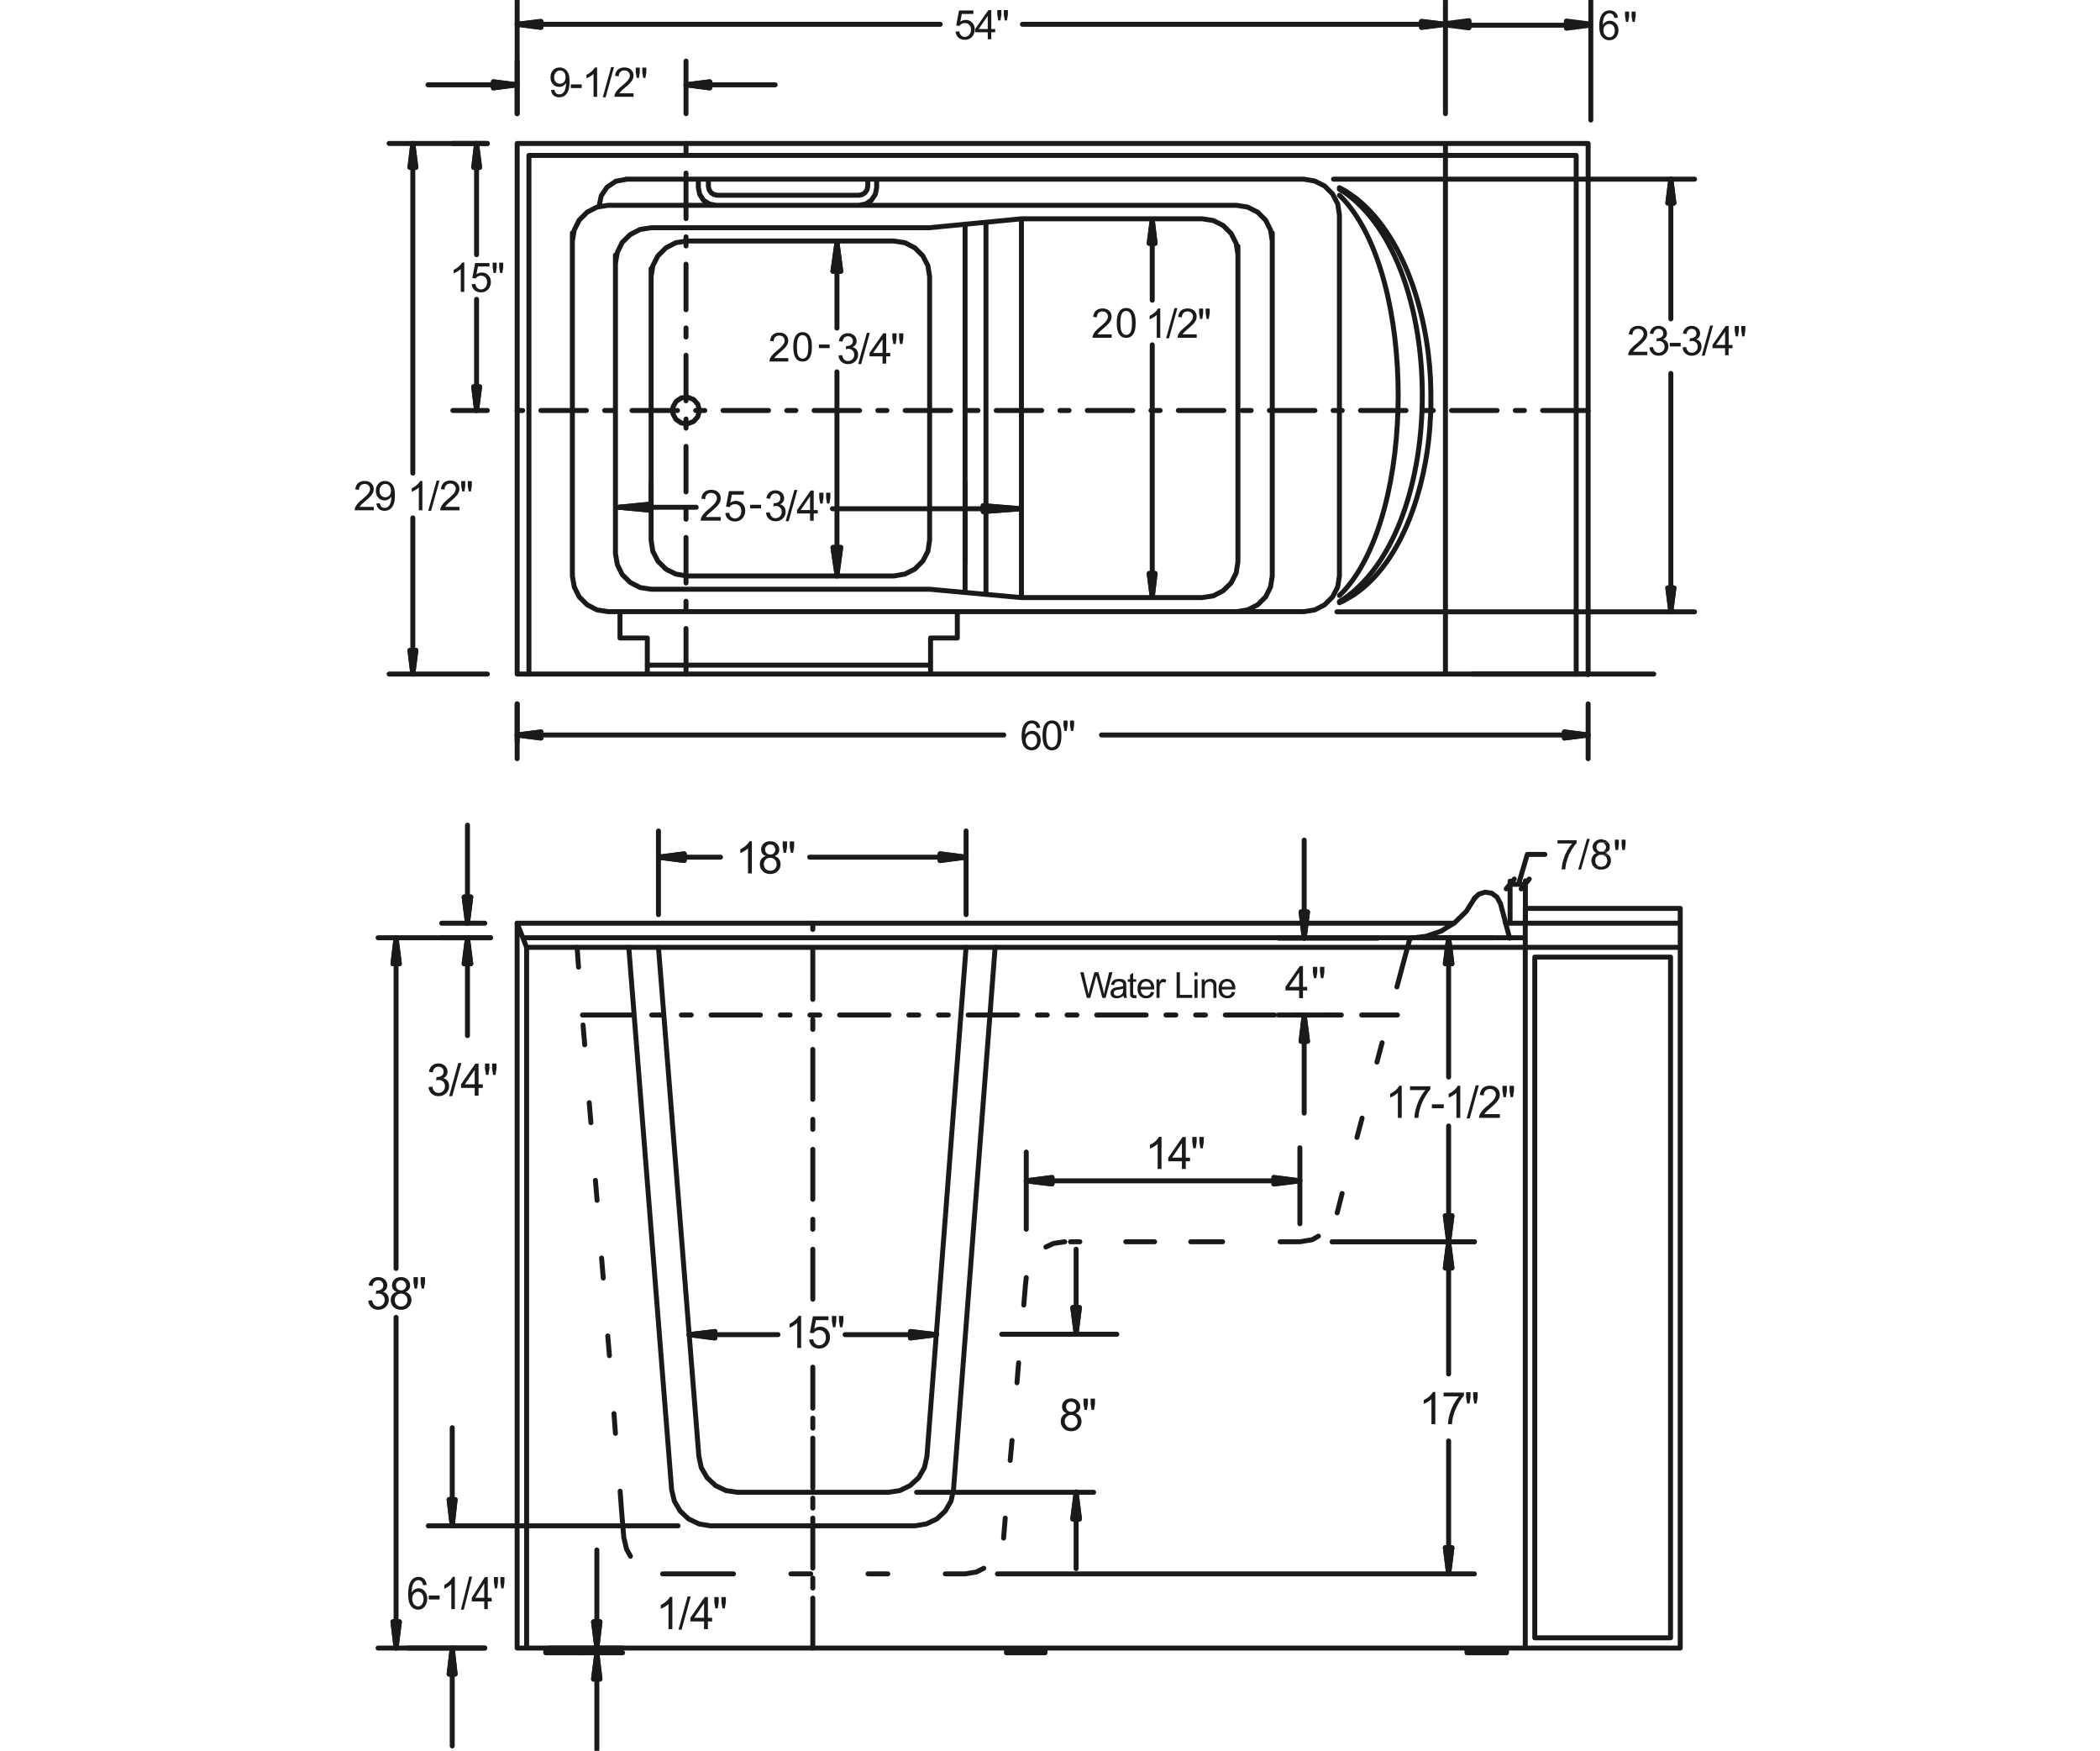 <svg xmlns="http://www.w3.org/2000/svg" width="847" height="706" viewBox="0 0 847 706"><path d="M-92 0H0v92h-92zM847 0h92v92h-92zM755.02-92.005h92v92h-92zM755.02 706h92v92h-92z"/><path fill="none" stroke="#1B1A19" stroke-width="2" stroke-linecap="round" stroke-linejoin="round" stroke-miterlimit="10" d="M208.587 57.855h431.967M525.847 72.24H252.512M252.512 72.314l-4.132.768-3.523 2.376-2.372 3.517-.837 4.132M540.23 86.698l-.688-4.512-2.066-3.98-3.217-3.217L530.285 73l-4.44-.76M208.59 57.855V128.1M230.857 128.096v-34.2M248.23 128.096v-25.248M262.613 128.096V108.28M499.294 128.096V99.25M513.144 128.096v-34.2M583 128.096V57.852M640.55 57.855V128.1M640.55 57.855V272.03M208.59 271.8h431.96M375.326 271.8v-14.534M386.115 257.266v-10.64M250.058 257.266v-10.64M261.08 271.8v-14.534M525.847 246.634l4.44-.696 3.972-2.063 3.216-3.21 2.066-3.982.69-4.437M230.857 232.246l.767 4.428 1.98 3.99 3.225 3.21 3.978 2.064 4.433.696M277 232.246h83.56M261.006 268.207h114.32M375.326 257.266h10.79M250.058 257.266h11.022M262.684 237.595H374.87M360.56 232.246l4.438-.767 3.975-1.995 3.217-3.21 2.067-3.983.69-4.514M262.613 217.778l.693 4.514 2.06 3.984 3.215 3.214 3.986 1.99 4.435.766M248.23 223.216l.76 4.436 1.988 4.047 3.214 3.148 3.975 2.066 4.517.68M250.058 246.634h-4.822M525.847 246.634H386.115M411.975 240.97H484.9l4.445-.688 3.976-2.064 3.212-3.138 2.07-4.057.692-4.44M498.757 246.634l4.435-.696 4.057-2.063 3.224-3.21 1.98-3.982.695-4.437M250.058 246.634h136.057M411.975 240.97l-37.105-3.375M208.59 128.096V271.8M230.857 232.246v-104.15M248.23 223.216v-95.12M262.613 217.778v-89.682M374.947 217.778v-89.682M411.975 240.97V128.096M499.294 226.583v-98.487M513.144 232.246v-104.15M540.23 232.246V86.702M583 271.8V128.1M640.55 182.356V271.8M282.125 165.52l-.685-2.53-1.69-1.913-2.445-.918-2.53.305-2.14 1.455-1.227 2.296v2.6l1.227 2.296 2.14 1.46 2.53.306 2.445-.92 1.69-1.915.685-2.523M397.672 239.667V89.61M411.975 240.97V88.226M374.947 217.778V111.573M389.252 238.906V90.373M245.236 82.797l-4.434.692-3.973 2.06-3.226 3.218-1.985 3.976-.77 4.438M281.663 82.797h-36.427M498.757 82.797H281.663M513.144 97.182l-.69-4.434-1.986-3.98-3.22-3.215-4.056-2.064-4.44-.693M499.294 102.615l-.69-4.434-2.072-4.056-3.205-3.214-3.982-1.993-4.45-.688M411.975 88.23H484.9M411.975 88.23l-37.105 3.597M262.684 91.828H374.87M262.684 91.828l-4.517.693-3.975 2.062-3.214 3.14-1.99 4.054-.76 4.44M277 97.182l-4.44.692-3.98 2.068-3.215 3.21-2.06 3.98-.695 4.44M277 97.182h83.56M374.947 111.573l-.69-4.44-2.067-3.983-3.215-3.208-3.982-2.068-4.432-.688M353.594 72.24v3.363M281.663 72.24v3.363M285.72 72.24v2.906M350 75.146V72.24M281.663 75.603l.543 2.752 1.53 2.38 2.367 1.53 2.753.535M285.72 75.146l.308 1.378.76 1.15 1.15.762 1.372.303M346.4 78.74l1.38-.298 1.152-.773.756-1.146.31-1.378M346.4 82.797l2.757-.532 2.29-1.53 1.612-2.374.537-2.755M289.313 78.74H346.4"/><path fill="none" stroke="#1B1A19" stroke-width="2" stroke-linecap="round" stroke-linejoin="round" stroke-miterlimit="10" d="M540.23 240.127l1.687-1.69c29.352-31.926 29.352-126.08 0-158.014l-1.688-1.684"/><path fill="none" stroke="#1B1A19" stroke-width="2" stroke-linecap="round" stroke-linejoin="round" stroke-miterlimit="10" d="M540.23 243.035l1.687-.764 4.057-2.372c20.13-13.44 28.953-44.135 30.686-66.953l.453-7.507v-7.497c-.244-26.06-8.795-60.962-30.146-77.977l-4.05-2.826-2.687-1.458"/><path fill="none" stroke="#1B1A19" stroke-width="2" stroke-linecap="round" stroke-linejoin="round" stroke-miterlimit="10" d="M540.23 242.57l1.99-1.217c41.925-29.173 41.925-134.66 0-163.83l-1.99-1.233M640.55 165.52h-18.363M614.84 165.52h-3.685M603.827 165.52H585.45M578.11 165.52h-3.675M567.09 165.52h-18.366M541.376 165.52h-3.674M530.362 165.52H511.99M504.646 165.52h-3.67M493.63 165.52h-18.365M467.925 165.52h-3.69M456.9 165.52h-18.366M431.188 165.52h-3.673M420.167 165.52H401.8M394.456 165.52h-3.67M383.438 165.52h-18.364M357.725 165.52h-3.675M346.708 165.52h-18.363M320.997 165.52h-3.676M309.977 165.52h-18.363M284.272 165.52h-3.68M273.25 165.52h-18.367M247.532 165.52h-3.664M236.516 165.52H218.16M210.806 165.52h-2.22M276.692 271.8v-18.36M276.692 246.09v-3.67M276.692 235.08v-18.37M276.692 209.362v-3.672M276.692 198.346v-18.36M276.692 172.635v-3.674M276.692 161.614V143.25M276.692 135.903v-3.675M276.692 124.883V106.52M276.692 99.173V95.5M276.692 88.157V69.792M276.692 62.442v-4.59"/><path fill="#1B1A19" d="M187.265 117.694h-1.427v-9.213c-.35.334-.797.666-1.364.998-.554.33-1.06.58-1.505.744v-1.394c.8-.382 1.503-.84 2.103-1.384.597-.54 1.024-1.064 1.266-1.576h.925v11.826zM190.252 114.61l1.502-.13c.108.74.364 1.295.77 1.666.404.37.9.562 1.47.562.693 0 1.28-.268 1.753-.79.475-.528.717-1.22.717-2.095 0-.827-.23-1.474-.686-1.957-.464-.476-1.06-.716-1.805-.716-.464 0-.883.106-1.25.32-.372.21-.662.487-.873.826l-1.347-.175 1.136-6.05h5.792v1.388h-4.66l-.62 3.158c.7-.488 1.43-.734 2.2-.734 1.023 0 1.88.352 2.58 1.07.702.715 1.05 1.625 1.05 2.75 0 1.064-.313 1.986-.92 2.762-.754.952-1.77 1.432-3.068 1.432-1.056 0-1.93-.3-2.605-.9-.663-.596-1.045-1.394-1.138-2.385M199.1 110.085l-.4-2.24v-1.93h1.63v1.93l-.36 2.24h-.87zm2.624 0l-.387-2.24v-1.93h1.63v1.93l-.38 2.24h-.863z"/><path fill="none" stroke="#1B1A19" stroke-width="2" stroke-linecap="round" stroke-linejoin="round" stroke-miterlimit="10" d="M196.578 165.52h-13.93M196.578 57.855h-13.93M192.213 165.52v-44.84M192.213 57.855v44.842"/><path fill="#1B1A19" d="M191.066 155.95l1.147 9.57 1.224-9.57z"/><path fill="none" stroke="#1B1A19" stroke-width="2" stroke-linecap="round" stroke-linejoin="round" stroke-miterlimit="10" d="M191.066 155.95l1.147 9.57 1.224-9.57z"/><path fill="none" stroke="#1B1A19" stroke-width="2" stroke-linecap="round" stroke-linejoin="round" stroke-miterlimit="10" d="M192.213 165.52l1.224-9.57h-2.37l1.146 9.57"/><path fill="#1B1A19" d="M193.437 67.493l-1.224-9.638-1.153 9.638z"/><path fill="none" stroke="#1B1A19" stroke-width="2" stroke-linecap="round" stroke-linejoin="round" stroke-miterlimit="10" d="M193.437 67.493l-1.224-9.638-1.153 9.638z"/><path fill="none" stroke="#1B1A19" stroke-width="2" stroke-linecap="round" stroke-linejoin="round" stroke-miterlimit="10" d="M192.213 57.855l-1.147 9.638h2.37l-1.223-9.638M262.613 205.845v-10.943M389.252 226.887v-31.98M249.676 204.542h31.12M411.642 205.138h-75.9"/><path fill="#1B1A19" d="M262.004 203.318l-12.328 1.227 12.328 1.145z"/><path fill="none" stroke="#1B1A19" stroke-width="2" stroke-linecap="round" stroke-linejoin="round" stroke-miterlimit="10" d="M262.004 203.318l-12.328 1.227 12.328 1.145z"/><path fill="none" stroke="#1B1A19" stroke-width="2" stroke-linecap="round" stroke-linejoin="round" stroke-miterlimit="10" d="M249.676 204.542l12.332 1.148v-2.372l-12.332 1.224"/><path fill="#1B1A19" d="M396.556 206.285l15.086-1.147-15.086-1.228z"/><path fill="none" stroke="#1B1A19" stroke-width="2" stroke-linecap="round" stroke-linejoin="round" stroke-miterlimit="10" d="M396.556 206.285l15.086-1.147-15.086-1.228z"/><path fill="none" stroke="#1B1A19" stroke-width="2" stroke-linecap="round" stroke-linejoin="round" stroke-miterlimit="10" d="M411.642 205.138l-15.086-1.224v2.37l15.086-1.146"/><path fill="#1B1A19" d="M385.412 12.764l1.496-.132c.115.738.377 1.296.783 1.667.407.37.894.562 1.47.562.698 0 1.282-.27 1.758-.79.473-.532.71-1.225.71-2.095 0-.826-.228-1.48-.686-1.954-.452-.48-1.056-.717-1.803-.717-.462 0-.878.107-1.25.32a2.4 2.4 0 0 0-.87.825l-1.352-.177 1.137-6.05h5.793v1.392h-4.657l-.624 3.15c.7-.486 1.438-.732 2.203-.732 1.02 0 1.88.358 2.578 1.068.702.717 1.043 1.63 1.043 2.75 0 1.066-.298 1.992-.913 2.77-.747.95-1.77 1.428-3.068 1.428-1.063 0-1.928-.302-2.594-.897-.675-.604-1.054-1.397-1.154-2.386M398.395 15.843V13.02h-5.076v-1.325l5.332-7.617h1.167v7.617h1.575v1.325h-1.576v2.824h-1.425zm0-4.15v-5.3l-3.664 5.302h3.665zM402.645 8.235L402.242 6V4.066h1.63V6l-.356 2.236h-.87zm2.628 0L404.878 6V4.066h1.635V6l-.385 2.236h-.855z"/><path fill="none" stroke="#1B1A19" stroke-width="2" stroke-linecap="round" stroke-linejoin="round" stroke-miterlimit="10" d="M208.587 45.84V.23M583 45.84V.23M208.587 9.798h170.64M583 9.798H412.364"/><path fill="#1B1A19" d="M218.157 8.65l-9.57 1.145 9.57 1.226z"/><path fill="none" stroke="#1B1A19" stroke-width="2" stroke-linecap="round" stroke-linejoin="round" stroke-miterlimit="10" d="M218.157 8.65l-9.57 1.145 9.57 1.226z"/><path fill="none" stroke="#1B1A19" stroke-width="2" stroke-linecap="round" stroke-linejoin="round" stroke-miterlimit="10" d="M208.587 9.798l9.572 1.223V8.65L208.586 9.8"/><path fill="#1B1A19" d="M573.36 11.02L583 9.8l-9.64-1.15z"/><path fill="none" stroke="#1B1A19" stroke-width="2" stroke-linecap="round" stroke-linejoin="round" stroke-miterlimit="10" d="M573.36 11.02L583 9.8l-9.64-1.15z"/><path fill="none" stroke="#1B1A19" stroke-width="2" stroke-linecap="round" stroke-linejoin="round" stroke-miterlimit="10" d="M583 9.798l-9.644-1.147v2.37L583 9.8"/><path fill="#1B1A19" d="M150.756 204.38v1.39h-7.706c-.013-.352.047-.68.17-1.004.193-.535.506-1.05.94-1.564.423-.513 1.05-1.107 1.87-1.782 1.264-1.055 2.124-1.883 2.57-2.5.443-.61.665-1.19.665-1.734 0-.575-.21-1.056-.61-1.45-.403-.394-.932-.59-1.578-.59-.696 0-1.242.21-1.662.626-.406.417-.614.994-.623 1.735l-1.48-.16c.106-1.107.484-1.947 1.142-2.528.66-.58 1.537-.87 2.654-.87 1.116 0 2 .31 2.654.935.645.628.975 1.404.975 2.33 0 .47-.093.94-.28 1.39-.195.457-.51.934-.95 1.438-.454.5-1.18 1.192-2.215 2.07-.85.73-1.406 1.224-1.65 1.475a4.67 4.67 0 0 0-.604.792h5.718zM151.812 203.048l1.376-.132c.123.655.344 1.128.672 1.427.326.292.748.44 1.263.44.44 0 .83-.1 1.167-.306.327-.205.604-.477.816-.82.21-.34.383-.792.527-1.378.15-.575.218-1.163.218-1.764 0-.068-.005-.162-.01-.292a3.26 3.26 0 0 1-1.17 1.123 3.18 3.18 0 0 1-1.613.426c-.967 0-1.785-.35-2.455-1.056-.666-.708-1.004-1.646-1.004-2.796 0-1.19.347-2.153 1.047-2.88.697-.727 1.57-1.09 2.623-1.09.76 0 1.452.2 2.078.62.638.41 1.114.997 1.44 1.76.32.766.49 1.87.49 3.313 0 1.506-.168 2.704-.485 3.592-.328.896-.807 1.574-1.45 2.038-.637.47-1.39.696-2.245.696-.912 0-1.66-.253-2.238-.762-.575-.513-.926-1.23-1.045-2.16m5.87-5.2c0-.83-.222-1.482-.657-1.973-.44-.482-.964-.726-1.576-.726-.647 0-1.2.257-1.66.782-.48.525-.713 1.202-.713 2.04 0 .748.223 1.36.67 1.825.447.472 1 .71 1.657.71.664 0 1.208-.238 1.637-.71.426-.465.64-1.113.64-1.948M302.56 203.546h4.398v1.46h-4.4zM170.364 205.768h-1.435v-9.214c-.343.333-.793.666-1.357 1-.557.328-1.06.577-1.51.74v-1.39a8.727 8.727 0 0 0 2.106-1.383c.597-.54 1.022-1.067 1.27-1.572h.923v11.82zM172.722 205.97l3.39-12.164h1.143l-3.38 12.165zM186.436 198.163l-.407-2.245v-1.923h1.63v1.923l-.354 2.245h-.87zm2.622 0l-.387-2.245v-1.923h1.628v1.923l-.383 2.245h-.857z"/><path fill="none" stroke="#1B1A19" stroke-width="2" stroke-linecap="round" stroke-linejoin="round" stroke-miterlimit="10" d="M196.578 271.8h-39.64M196.578 57.855h-39.64M166.504 271.8v-62.973M166.504 57.855V190.77"/><path fill="#1B1A19" d="M165.355 262.245l1.15 9.556 1.22-9.555z"/><path fill="none" stroke="#1B1A19" stroke-width="2" stroke-linecap="round" stroke-linejoin="round" stroke-miterlimit="10" d="M165.355 262.245l1.15 9.556 1.22-9.555z"/><path fill="none" stroke="#1B1A19" stroke-width="2" stroke-linecap="round" stroke-linejoin="round" stroke-miterlimit="10" d="M166.504 271.8l1.22-9.555h-2.37l1.15 9.556"/><path fill="#1B1A19" d="M167.723 67.493l-1.22-9.638-1.148 9.638z"/><path fill="none" stroke="#1B1A19" stroke-width="2" stroke-linecap="round" stroke-linejoin="round" stroke-miterlimit="10" d="M167.723 67.493l-1.22-9.638-1.148 9.638z"/><path fill="none" stroke="#1B1A19" stroke-width="2" stroke-linecap="round" stroke-linejoin="round" stroke-miterlimit="10" d="M166.504 57.855l-1.15 9.638h2.37l-1.22-9.638"/><path fill="#1B1A19" d="M664.407 141.838v1.394H656.7a2.64 2.64 0 0 1 .164-.998 5.61 5.61 0 0 1 .94-1.57c.433-.516 1.06-1.107 1.882-1.778 1.264-1.055 2.125-1.89 2.568-2.493.44-.614.66-1.2.66-1.744 0-.575-.203-1.062-.61-1.45-.394-.397-.93-.594-1.58-.594-.687 0-1.24.208-1.655.628-.41.42-.614.997-.622 1.734l-1.48-.158c.105-1.11.484-1.95 1.143-2.53.655-.58 1.534-.87 2.65-.87 1.112 0 2.005.308 2.657.937.654.63.98 1.405.98 2.323 0 .478-.105.937-.29 1.396-.188.458-.51.93-.95 1.437-.444.502-1.173 1.187-2.206 2.066-.854.73-1.415 1.23-1.65 1.484-.25.26-.448.522-.604.782h5.713v.002zM665.265 140.115l1.42-.193c.182.817.453 1.407.852 1.77.395.364.875.543 1.445.543.678 0 1.248-.23 1.717-.7.454-.475.685-1.06.685-1.754 0-.66-.21-1.21-.64-1.642-.435-.43-.978-.646-1.644-.646-.27 0-.61.055-1.013.16l.16-1.272c.098.014.17.02.227.02.62 0 1.168-.165 1.656-.48.486-.322.73-.82.73-1.487 0-.526-.166-.968-.525-1.315-.367-.343-.82-.518-1.385-.518-.563 0-1.02.178-1.393.528-.375.357-.61.887-.72 1.596l-1.43-.26c.177-.968.577-1.72 1.196-2.252.623-.54 1.39-.805 2.32-.805.63 0 1.22.138 1.76.416.53.274.94.653 1.22 1.123.29.48.433.987.433 1.52 0 .504-.14.972-.408 1.39-.264.412-.67.75-1.197.994.69.157 1.224.487 1.606.995.39.51.566 1.145.566 1.903 0 1.026-.365 1.9-1.113 2.612-.745.714-1.675 1.072-2.82 1.072-1.02 0-1.878-.3-2.546-.922-.675-.615-1.06-1.416-1.16-2.395M673.47 138.246h4.402v1.455h-4.402zM678.636 140.115l1.422-.193c.166.817.44 1.407.848 1.77.39.364.87.543 1.44.543.68 0 1.253-.23 1.706-.7.473-.475.7-1.06.7-1.754 0-.66-.214-1.21-.65-1.642-.425-.43-.97-.646-1.634-.646-.275 0-.61.055-1.018.16l.166-1.272c.098.014.168.02.227.02.61 0 1.16-.165 1.648-.48.495-.322.733-.82.733-1.487 0-.526-.18-.968-.53-1.315-.355-.343-.82-.518-1.382-.518-.556 0-1.015.178-1.394.528-.37.357-.604.887-.71 1.596l-1.43-.26c.17-.968.57-1.72 1.19-2.252.613-.54 1.393-.805 2.314-.805.64 0 1.22.138 1.762.416a2.95 2.95 0 0 1 1.225 1.123c.29.48.436.987.436 1.52 0 .504-.137.972-.408 1.39-.27.412-.676.75-1.205.994.695.157 1.225.487 1.613.995.37.51.564 1.145.564 1.903 0 1.026-.37 1.9-1.11 2.612-.745.714-1.688 1.072-2.823 1.072-1.02 0-1.87-.3-2.553-.922-.666-.615-1.052-1.416-1.144-2.395M686.378 143.434l3.385-12.172h1.15l-3.383 12.172zM695.786 143.234v-2.83h-5.074v-1.324l5.334-7.62h1.174v7.62h1.57v1.325h-1.57v2.83h-1.434zm0-4.153v-5.297l-3.67 5.298h3.67zM700.087 135.623l-.406-2.24v-1.927h1.634v1.928l-.348 2.24h-.88zm2.63 0l-.394-2.24v-1.927h1.63v1.928l-.384 2.24h-.854z"/><path fill="none" stroke="#1B1A19" stroke-width="2" stroke-linecap="round" stroke-linejoin="round" stroke-miterlimit="10" d="M537.858 72.24h145.62M539.235 246.704h144.243M673.91 72.24v56.355M673.91 246.704V150.58"/><path fill="#1B1A19" d="M675.138 81.877l-1.227-9.64-1.223 9.64z"/><path fill="none" stroke="#1B1A19" stroke-width="2" stroke-linecap="round" stroke-linejoin="round" stroke-miterlimit="10" d="M675.138 81.877l-1.227-9.64-1.223 9.64z"/><path fill="none" stroke="#1B1A19" stroke-width="2" stroke-linecap="round" stroke-linejoin="round" stroke-miterlimit="10" d="M673.91 72.24l-1.223 9.637h2.45l-1.226-9.637"/><path fill="#1B1A19" d="M672.687 237.06l1.224 9.644 1.228-9.643z"/><path fill="none" stroke="#1B1A19" stroke-width="2" stroke-linecap="round" stroke-linejoin="round" stroke-miterlimit="10" d="M672.687 237.06l1.224 9.644 1.228-9.643z"/><path fill="none" stroke="#1B1A19" stroke-width="2" stroke-linecap="round" stroke-linejoin="round" stroke-miterlimit="10" d="M673.91 246.704l1.228-9.643h-2.45l1.223 9.644M208.587 283.818v15.072M667.026 271.8h-72.992M464.74 91.422v29.638M464.74 235.9v-96.858"/><path fill="#1B1A19" d="M465.88 98.11l-1.14-9.566-1.225 9.567z"/><path fill="none" stroke="#1B1A19" stroke-width="2" stroke-linecap="round" stroke-linejoin="round" stroke-miterlimit="10" d="M465.88 98.11l-1.14-9.566-1.225 9.567z"/><path fill="none" stroke="#1B1A19" stroke-width="2" stroke-linecap="round" stroke-linejoin="round" stroke-miterlimit="10" d="M464.74 88.55l-1.225 9.564h2.365l-1.14-9.565"/><path fill="#1B1A19" d="M463.515 231.24l1.226 9.64 1.14-9.64z"/><path fill="none" stroke="#1B1A19" stroke-width="2" stroke-linecap="round" stroke-linejoin="round" stroke-miterlimit="10" d="M463.515 231.24l1.226 9.64 1.14-9.64z"/><path fill="none" stroke="#1B1A19" stroke-width="2" stroke-linecap="round" stroke-linejoin="round" stroke-miterlimit="10" d="M464.74 240.88l1.14-9.64h-2.365l1.226 9.64"/><path fill="#1B1A19" d="M419.566 293.445l-1.416.118c-.13-.57-.314-.987-.545-1.238a1.898 1.898 0 0 0-1.44-.615c-.458 0-.864.118-1.216.376-.444.34-.796.82-1.065 1.462-.264.634-.397 1.54-.413 2.717.346-.53.772-.908 1.27-1.176a3.4 3.4 0 0 1 1.574-.393c.96 0 1.77.358 2.445 1.073.677.71 1.01 1.623 1.01 2.744 0 .744-.15 1.425-.474 2.063-.314.632-.744 1.12-1.305 1.455a3.54 3.54 0 0 1-1.88.51c-1.193 0-2.166-.445-2.923-1.334-.757-.883-1.135-2.342-1.135-4.38 0-2.272.42-3.934 1.256-4.968.728-.896 1.71-1.346 2.94-1.346.92 0 1.68.264 2.26.778.587.52.945 1.238 1.058 2.153m-5.865 5.077c0 .5.108.97.32 1.433.21.46.5.798.882 1.03.37.25.77.363 1.176.363.617 0 1.135-.242 1.568-.73.438-.502.65-1.168.65-2.02 0-.808-.21-1.455-.645-1.914-.427-.477-.966-.708-1.63-.708-.64 0-1.182.232-1.64.708-.445.46-.68 1.076-.68 1.838M420.494 296.536c0-1.395.148-2.52.432-3.365.285-.853.707-1.507 1.262-1.962.555-.47 1.264-.7 2.11-.7.63 0 1.175.13 1.66.39.47.252.853.617 1.165 1.1.3.482.537 1.066.715 1.75.184.684.264 1.61.264 2.788 0 1.38-.133 2.5-.414 3.34-.283.857-.7 1.514-1.268 1.976-.56.454-1.256.69-2.12.69-1.127 0-2.002-.4-2.647-1.215-.77-.99-1.16-2.58-1.16-4.79m1.48 0c0 1.92.224 3.217.67 3.86.448.64 1.003.95 1.655.95.662 0 1.215-.32 1.662-.966.445-.634.668-1.923.668-3.845 0-1.936-.223-3.227-.668-3.86-.447-.64-1.006-.966-1.678-.966-.656 0-1.18.287-1.574.844-.492.725-.736 2.046-.736 3.982M450.435 130.215c0-1.392.14-2.516.428-3.36.28-.852.705-1.508 1.266-1.967.552-.464 1.26-.69 2.106-.69.627 0 1.176.13 1.658.384.47.255.855.62 1.162 1.1.3.477.54 1.063.723 1.75.18.69.26 1.614.26 2.782 0 1.383-.138 2.5-.415 3.35-.28.847-.705 1.504-1.266 1.97-.562.457-1.267.693-2.124.693-1.13 0-2.006-.41-2.646-1.22-.775-.986-1.155-2.58-1.155-4.792m1.47 0c0 1.936.23 3.22.678 3.865.447.635.996.954 1.652.954.658 0 1.21-.322 1.664-.96.438-.64.665-1.926.665-3.858 0-1.932-.227-3.222-.666-3.858-.454-.636-1.01-.958-1.683-.958-.656 0-1.18.284-1.574.843-.484.715-.738 2.04-.738 3.972M429.35 294.73l-.405-2.24v-1.928h1.633v1.93l-.352 2.238h-.875zm2.628 0l-.393-2.24v-1.928h1.63v1.93l-.384 2.238h-.852z"/><path fill="none" stroke="#1B1A19" stroke-width="2" stroke-linecap="round" stroke-linejoin="round" stroke-miterlimit="10" d="M640.55 283.818v22.113M208.587 283.818v22.113M640.55 296.373H444.27M208.587 296.373H404.86"/><path fill="#1B1A19" d="M630.99 297.593l9.564-1.22-9.565-1.227z"/><path fill="none" stroke="#1B1A19" stroke-width="2" stroke-linecap="round" stroke-linejoin="round" stroke-miterlimit="10" d="M630.99 297.593l9.564-1.22-9.565-1.227z"/><path fill="none" stroke="#1B1A19" stroke-width="2" stroke-linecap="round" stroke-linejoin="round" stroke-miterlimit="10" d="M640.55 296.373l-9.567-1.227v2.447l9.567-1.22"/><path fill="#1B1A19" d="M218.157 295.146l-9.57 1.227 9.57 1.22z"/><path fill="none" stroke="#1B1A19" stroke-width="2" stroke-linecap="round" stroke-linejoin="round" stroke-miterlimit="10" d="M218.157 295.146l-9.57 1.227 9.57 1.22z"/><path fill="none" stroke="#1B1A19" stroke-width="2" stroke-linecap="round" stroke-linejoin="round" stroke-miterlimit="10" d="M208.587 296.373l9.572 1.22v-2.447l-9.573 1.227M213.333 62.673V271.8M213.333 62.673H635.73V271.8"/><path fill="#1B1A19" d="M222.25 36.31l1.373-.13c.122.65.344 1.126.675 1.42.327.297.75.444 1.27.444.437 0 .826-.1 1.163-.31.333-.205.604-.47.814-.816.206-.337.39-.8.53-1.38.14-.578.216-1.162.216-1.76 0-.068-.002-.164-.01-.288a3.35 3.35 0 0 1-1.167 1.118c-.5.286-1.04.427-1.615.427-.97 0-1.785-.35-2.454-1.06-.67-.707-1-1.638-1-2.792 0-1.195.345-2.154 1.044-2.885.7-.726 1.57-1.09 2.622-1.09.765 0 1.45.203 2.077.62.627.408 1.11 1 1.438 1.76.32.768.485 1.87.485 3.318 0 1.502-.165 2.7-.482 3.59-.326.893-.815 1.57-1.446 2.042-.638.465-1.387.692-2.246.692-.915 0-1.664-.255-2.244-.763-.576-.515-.924-1.236-1.042-2.156m5.86-5.2c0-.832-.214-1.486-.645-1.977-.438-.484-.968-.725-1.582-.725-.64 0-1.195.26-1.663.782-.476.526-.708 1.203-.708 2.04 0 .75.228 1.362.67 1.83.448.467 1.002.705 1.66.705.664 0 1.207-.238 1.635-.705.424-.466.634-1.12.634-1.95M230.216 34.038h4.407V35.5h-4.407zM240.834 39.028h-1.43v-9.213c-.346.335-.798.664-1.36 1a9.558 9.558 0 0 1-1.508.743v-1.396a8.683 8.683 0 0 0 2.102-1.38c.6-.543 1.025-1.065 1.272-1.574h.925v11.82zM243.115 39.23l3.38-12.168h1.15L244.26 39.23zM255.537 37.637v1.39h-7.71c-.013-.348.04-.68.167-1.003.192-.53.51-1.05.94-1.56.428-.518 1.052-1.112 1.87-1.785 1.27-1.054 2.12-1.886 2.57-2.5.446-.614.668-1.19.668-1.74a1.93 1.93 0 0 0-.61-1.445c-.41-.392-.932-.59-1.583-.59-.692 0-1.247.21-1.655.627-.414.415-.624.997-.63 1.732l-1.473-.158c.103-1.106.48-1.952 1.14-2.53.65-.578 1.537-.868 2.65-.868 1.116 0 2.004.307 2.66.935.643.63.973 1.407.973 2.33 0 .472-.094.94-.275 1.39-.205.46-.52.94-.96 1.435-.44.506-1.177 1.193-2.205 2.076-.864.73-1.416 1.22-1.657 1.48a4.257 4.257 0 0 0-.6.783h5.72zM256.82 31.42l-.4-2.242v-1.926h1.632v1.926l-.362 2.243h-.87zm2.627 0l-.39-2.242v-1.926h1.632v1.926l-.38 2.243h-.863z"/><path fill="none" stroke="#1B1A19" stroke-width="2" stroke-linecap="round" stroke-linejoin="round" stroke-miterlimit="10" d="M208.587 45.84V24.64M276.692 45.84V24.64M208.587 34.207H172.62M276.692 34.207h35.97"/><path fill="#1B1A19" d="M199.024 35.432l9.563-1.225-9.563-1.225z"/><path fill="none" stroke="#1B1A19" stroke-width="2" stroke-linecap="round" stroke-linejoin="round" stroke-miterlimit="10" d="M199.024 35.432l9.563-1.225-9.563-1.225z"/><path fill="none" stroke="#1B1A19" stroke-width="2" stroke-linecap="round" stroke-linejoin="round" stroke-miterlimit="10" d="M208.587 34.207l-9.563-1.22v2.445l9.563-1.225"/><path fill="#1B1A19" d="M286.257 32.982l-9.565 1.22 9.565 1.23z"/><path fill="none" stroke="#1B1A19" stroke-width="2" stroke-linecap="round" stroke-linejoin="round" stroke-miterlimit="10" d="M286.257 32.982l-9.565 1.22 9.565 1.23z"/><path fill="none" stroke="#1B1A19" stroke-width="2" stroke-linecap="round" stroke-linejoin="round" stroke-miterlimit="10" d="M276.692 34.207l9.57 1.225v-2.446l-9.57 1.22"/><path fill="#1B1A19" d="M290.715 208.48v1.456h-8.108c-.01-.366.046-.714.174-1.05a5.52 5.52 0 0 1 .997-1.647c.452-.543 1.11-1.166 1.968-1.87 1.33-1.107 2.24-1.983 2.702-2.63.47-.645.708-1.25.708-1.822 0-.605-.218-1.115-.643-1.526-.428-.412-.982-.614-1.673-.614-.723 0-1.302.21-1.74.657-.43.435-.657 1.042-.66 1.822l-1.547-.166c.104-1.163.5-2.046 1.193-2.658.694-.614 1.618-.91 2.786-.91 1.177 0 2.112.32 2.798.98s1.026 1.477 1.026 2.45c0 .498-.097.98-.3 1.46-.2.48-.537.982-1.005 1.51-.46.53-1.236 1.258-2.314 2.178-.9.763-1.483 1.283-1.74 1.557-.257.273-.47.55-.638.826l6.017-.002zM330.84 203.052l-.42-2.357v-2.02h1.713v2.02l-.373 2.357h-.92zm2.767 0l-.408-2.357v-2.02h1.714v2.02l-.405 2.357h-.903z"/><path fill="none" stroke="#1B1A19" stroke-width="2" stroke-linecap="round" stroke-linejoin="round" stroke-miterlimit="10" d="M633.294 10.163h-42.902"/><path fill="#1B1A19" d="M641.36 9.7l-9.564-1.222v2.446z"/><path fill="none" stroke="#1B1A19" stroke-width="2" stroke-linecap="round" stroke-linejoin="round" stroke-miterlimit="10" d="M641.36 9.7l-9.564-1.222v2.446L641.36 9.7"/><path fill="none" stroke="#1B1A19" stroke-width="2" stroke-linecap="round" stroke-linejoin="round" stroke-miterlimit="10" d="M641.36 10.163l-9.564-1.22v2.45l9.564-1.23"/><path fill="#1B1A19" d="M582.907 9.547l9.563 1.228v-2.45z"/><path fill="none" stroke="#1B1A19" stroke-width="2" stroke-linecap="round" stroke-linejoin="round" stroke-miterlimit="10" d="M582.907 9.547l9.563 1.228v-2.45l-9.563 1.222"/><path fill="none" stroke="#1B1A19" stroke-width="2" stroke-linecap="round" stroke-linejoin="round" stroke-miterlimit="10" d="M582.907 10.016l9.563 1.224V8.793l-9.563 1.223M641.636 48.41V0"/><path fill="#1B1A19" d="M655.83 8.83l-.395-2.24V4.664h1.635V6.59l-.37 2.24h-.87zm2.626 0l-.383-2.24V4.664h1.63V6.59l-.39 2.24h-.857zM652.57 7.13l-1.41.107c-.13-.565-.313-.978-.548-1.232a1.896 1.896 0 0 0-1.44-.623c-.464 0-.86.126-1.22.39-.44.328-.795.814-1.063 1.452-.265.638-.397 1.542-.415 2.72.352-.527.773-.92 1.275-1.178a3.356 3.356 0 0 1 1.572-.387c.957 0 1.773.355 2.45 1.063.663.712 1.007 1.625 1.007 2.75 0 .743-.16 1.426-.48 2.063-.314.63-.742 1.118-1.305 1.457-.545.335-1.17.504-1.88.504-1.196 0-2.163-.44-2.93-1.33-.75-.887-1.132-2.346-1.132-4.378 0-2.28.424-3.932 1.252-4.964.73-.903 1.715-1.354 2.947-1.354.922 0 1.672.262 2.262.78s.944 1.237 1.057 2.157m-5.856 5.07c0 .5.104.973.313 1.436.213.452.502.796.88 1.033.372.24.772.36 1.18.36.612 0 1.134-.248 1.57-.74.437-.492.647-1.16.647-2.01 0-.812-.21-1.456-.64-1.923-.43-.47-.972-.703-1.626-.703-.646 0-1.19.233-1.648.703-.448.466-.676 1.082-.676 1.842M185.32 204.37v1.41h-7.75c-.005-.353.047-.69.17-1.02.196-.54.516-1.067.94-1.59.44-.526 1.066-1.12 1.883-1.808 1.276-1.063 2.138-1.91 2.583-2.53.446-.62.667-1.207.667-1.763 0-.582-.203-1.07-.613-1.47-.397-.4-.933-.602-1.58-.602-.696 0-1.242.212-1.658.636-.41.426-.625 1.012-.63 1.763l-1.484-.16c.098-1.12.485-1.98 1.14-2.57.665-.592 1.546-.886 2.662-.886 1.122 0 2.014.318 2.66.95.666.64.987 1.43.987 2.37 0 .477-.094.95-.284 1.406-.19.464-.513.952-.958 1.463-.444.51-1.18 1.21-2.215 2.104-.862.735-1.412 1.238-1.66 1.5-.24.263-.44.522-.597.794l5.737.002zM448.374 134.814v1.392h-7.71c-.01-.35.044-.68.16-1.003.2-.535.51-1.05.946-1.565.43-.513 1.05-1.1 1.875-1.777 1.268-1.058 2.12-1.884 2.568-2.497.438-.61.656-1.192.656-1.74 0-.572-.2-1.055-.605-1.448-.402-.396-.932-.59-1.578-.59-.697 0-1.236.208-1.658.627-.413.415-.618.995-.618 1.734l-1.482-.157c.102-1.108.48-1.953 1.135-2.536.658-.574 1.54-.868 2.65-.868 1.123 0 2.006.31 2.664.94.647.63.972 1.405.972 2.326 0 .47-.094.933-.287 1.393-.188.455-.506.935-.947 1.435-.445.503-1.176 1.19-2.205 2.07-.857.727-1.414 1.226-1.652 1.482a4.742 4.742 0 0 0-.604.783h5.718zM467.976 136.206h-1.43v-9.213c-.348.334-.795.67-1.36 1-.556.33-1.06.58-1.507.743v-1.395c.8-.38 1.505-.836 2.104-1.38.596-.542 1.023-1.066 1.268-1.574h.924v11.82zM470.335 136.41l3.39-12.17h1.147l-3.387 12.17zM482.675 134.814v1.392h-7.705c-.016-.35.035-.68.166-1.003.193-.535.504-1.05.94-1.565.437-.513 1.06-1.1 1.87-1.777 1.27-1.058 2.123-1.884 2.572-2.497.44-.61.662-1.192.662-1.74 0-.572-.2-1.055-.604-1.448-.416-.396-.936-.59-1.592-.59-.68 0-1.238.208-1.645.627-.42.415-.626.995-.632 1.734l-1.475-.157c.105-1.108.48-1.953 1.135-2.536.656-.574 1.543-.868 2.656-.868 1.117 0 2.002.31 2.654.94.652.63.977 1.405.977 2.326 0 .47-.088.933-.277 1.393-.2.455-.518.935-.96 1.435-.44.503-1.18 1.19-2.198 2.07-.863.727-1.414 1.226-1.654 1.482a4.636 4.636 0 0 0-.605.783h5.715zM484.048 128.602l-.402-2.243v-1.928h1.627v1.927l-.355 2.242h-.87zm2.625 0l-.39-2.243v-1.928h1.63v1.927l-.385 2.242h-.855zM292.566 206.877l1.546-.138c.122.768.394 1.343.81 1.728a2.19 2.19 0 0 0 1.522.577c.725 0 1.33-.272 1.82-.814.487-.547.732-1.268.732-2.167 0-.85-.236-1.532-.704-2.025-.473-.492-1.095-.74-1.868-.74-.48 0-.908.11-1.295.332-.384.22-.682.5-.905.853l-1.396-.184 1.176-6.26H300v1.435h-4.82l-.646 3.264c.727-.502 1.488-.762 2.28-.762 1.06 0 1.945.376 2.667 1.104.73.746 1.085 1.694 1.085 2.85 0 1.103-.308 2.063-.948 2.87-.775.98-1.83 1.476-3.175 1.476-1.098 0-1.995-.31-2.685-.93-.695-.628-1.092-1.447-1.19-2.47M338.195 143.388l1.486-.2c.168.843.457 1.457.865 1.834.414.368.91.56 1.5.56a2.43 2.43 0 0 0 1.77-.725 2.54 2.54 0 0 0 .717-1.816c0-.685-.223-1.26-.667-1.7-.45-.45-1.01-.672-1.698-.672-.276 0-.626.05-1.05.166l.17-1.31c.096.015.18.015.238.015.63 0 1.2-.168 1.706-.5.508-.33.755-.84.755-1.54 0-.544-.176-1.006-.555-1.36-.36-.358-.836-.542-1.418-.542-.58 0-1.06.184-1.447.55-.387.365-.632.913-.738 1.637l-1.482-.264c.184-.997.59-1.78 1.234-2.326.64-.552 1.442-.826 2.4-.826.654 0 1.27.142 1.815.42.554.29.983.682 1.276 1.173.298.494.44 1.012.44 1.564 0 .526-.142 1.012-.415 1.45-.282.426-.698.77-1.25 1.022.71.172 1.27.517 1.664 1.037.393.524.592 1.18.592 1.965 0 1.068-.385 1.975-1.15 2.71-.77.74-1.743 1.108-2.914 1.108-1.063 0-1.946-.322-2.647-.953-.693-.633-1.096-1.462-1.195-2.475M346.132 146.81l3.505-12.603h1.184l-3.495 12.603zM355.955 146.604v-2.918h-5.24v-1.366l5.506-7.903h1.213v7.903h1.634v1.366h-1.634v2.918h-1.478zm0-4.285v-5.5l-3.79 5.5h3.79zM308.96 206.747l1.488-.198c.165.842.457 1.46.864 1.838.412.37.905.558 1.5.558a2.42 2.42 0 0 0 1.767-.722c.475-.496.716-1.102.716-1.82 0-.687-.22-1.256-.664-1.697-.45-.45-1.012-.674-1.7-.674-.274 0-.627.056-1.05.167l.17-1.31c.1.01.18.01.24.01.63 0 1.197-.162 1.706-.496.503-.328.752-.84.752-1.537 0-.545-.18-1.008-.554-1.36-.36-.358-.837-.543-1.416-.543-.585 0-1.063.186-1.45.55-.385.366-.632.912-.736 1.64l-1.485-.265c.185-1 .59-1.786 1.232-2.328.642-.553 1.443-.83 2.402-.83.658 0 1.27.142 1.814.425.56.29.983.677 1.277 1.17a3 3 0 0 1 .438 1.565c0 .528-.136 1.012-.413 1.448-.28.43-.7.774-1.247 1.028.71.165 1.27.51 1.66 1.032.396.523.596 1.183.596 1.965 0 1.07-.387 1.977-1.152 2.708-.773.74-1.746 1.107-2.916 1.107-1.063 0-1.946-.322-2.646-.95-.696-.638-1.097-1.462-1.196-2.483M316.896 210.174l3.505-12.606h1.188l-3.5 12.606zM326.717 209.963v-2.913h-5.24v-1.37l5.51-7.9h1.212v7.9h1.634v1.37H328.2v2.913h-1.483zm0-4.282v-5.494l-3.783 5.495h3.783zM360.324 138.733l-.408-2.326v-1.99h1.69v1.99l-.37 2.326h-.912zm2.728 0l-.402-2.326v-1.99h1.693v1.99l-.397 2.326h-.894zM330.298 138.932h4.33v1.438h-4.33zM319.976 139.87c0-1.374.14-2.476.424-3.312.28-.835.692-1.48 1.242-1.936.546-.454 1.243-.684 2.078-.684.616 0 1.155.13 1.63.387.465.247.847.606 1.146 1.075.295.48.533 1.05.71 1.726.173.682.258 1.593.258 2.745 0 1.362-.134 2.46-.41 3.297-.273.84-.688 1.485-1.24 1.94-.553.45-1.25.68-2.095.68-1.112 0-1.976-.4-2.606-1.194-.76-.974-1.138-2.543-1.138-4.722m1.453 0c0 1.908.215 3.175.66 3.804.438.628.985.94 1.63.94.646 0 1.19-.317 1.633-.946.44-.63.664-1.895.664-3.797 0-1.907-.224-3.177-.664-3.8-.44-.63-.99-.945-1.65-.945-.645 0-1.16.275-1.548.828-.486.71-.726 2.012-.726 3.918M317.944 144.4v1.37h-7.595a2.6 2.6 0 0 1 .16-.982 5.283 5.283 0 0 1 .934-1.544c.422-.506 1.037-1.092 1.844-1.75 1.25-1.043 2.093-1.864 2.53-2.468.43-.598.647-1.172.647-1.71 0-.565-.197-1.04-.594-1.427-.396-.387-.915-.584-1.56-.584-.68 0-1.22.207-1.635.622-.402.41-.6.976-.606 1.707l-1.46-.16c.104-1.09.477-1.916 1.124-2.493.648-.566 1.517-.852 2.61-.852 1.103 0 1.974.305 2.618.926.64.62.96 1.383.96 2.286 0 .467-.093.924-.28 1.37-.193.455-.502.923-.938 1.42-.438.493-1.156 1.17-2.17 2.04-.848.71-1.394 1.204-1.628 1.452-.24.258-.442.516-.598.774h5.636z"/><path fill="none" stroke="#1B1A19" stroke-width="2" stroke-linecap="round" stroke-linejoin="round" stroke-miterlimit="10" d="M337.57 98.147v34.156M337.57 232.317v-82.382"/><path fill="#1B1A19" d="M339.11 109.388l-1.527-11.644-1.633 11.644z"/><path fill="none" stroke="#1B1A19" stroke-width="2" stroke-linecap="round" stroke-linejoin="round" stroke-miterlimit="10" d="M339.11 109.388l-1.527-11.644-1.633 11.644z"/><path fill="none" stroke="#1B1A19" stroke-width="2" stroke-linecap="round" stroke-linejoin="round" stroke-miterlimit="10" d="M337.583 97.745l-1.633 11.643h3.15l-1.517-11.643"/><path fill="#1B1A19" d="M335.97 220.736l1.61 11.018 1.512-11.018z"/><path fill="none" stroke="#1B1A19" stroke-width="2" stroke-linecap="round" stroke-linejoin="round" stroke-miterlimit="10" d="M335.97 220.736l1.61 11.018 1.512-11.018z"/><path fill="none" stroke="#1B1A19" stroke-width="2" stroke-linecap="round" stroke-linejoin="round" stroke-miterlimit="10" d="M337.58 231.754l1.507-11.018h-3.117l1.61 11.018"/><g><path fill="none" stroke="#1B1A19" stroke-width="2" stroke-linecap="round" stroke-linejoin="round" stroke-miterlimit="10" d="M208.572 372.264V664.54h469.125M677.69 366.3v298.24M210.903 378.135h404.29M673.78 385.94v274.483M619.025 385.94v274.483M615.197 366.3v298.24M673.78 660.423h-54.755M615.197 382.002h62.5M615.197 382.002H212.405M677.69 366.3h-62.493M673.78 385.94h-54.755M212.4 664.54V382.002M208.578 372.264l3.822 9.738M220.128 666.464v-1.924M220.128 666.464h15.618v-1.924M591.682 664.54v1.924h15.954v-1.924M591.682 666.464v-1.924M421.486 666.464v-1.924M405.95 666.464v-1.924M405.95 666.464h15.536M539.326 489.052l1.992-7.808M547.304 458.658l2.072-7.81M555.37 428.264l2.08-7.807M563.423 397.953l2.083-7.81 3.238-12.002M524.282 500.724h-7.973M493.118 500.724h-12.86M465.69 500.724H454.06M435.54 500.724h-3.778M524.282 500.724l4.99-.835 2.492-1.438M404.78 620.206l.666-8.06M407.443 588.885l.75-8.055M410.18 557.565l.664-8.054"/><path fill="none" stroke="#1B1A19" stroke-width="2" stroke-linecap="round" stroke-linejoin="round" stroke-miterlimit="10" d="M412.924 526.256l.672-8.063.33-3.024M429.454 500.724l-4.558.672-3.077 1.43M607.22 372.264h70.47M208.578 372.264H586.53M568.744 378.298l6.4-.746 6.142-2.107 5.487-3.437 4.654-4.54 3.496-5.53"/><path fill="none" stroke="#1B1A19" stroke-width="2" stroke-linecap="round" stroke-linejoin="round" stroke-miterlimit="10" d="M605.056 364.122l-1.247-2.362-2.157-1.593-2.66-.423-2.577.84-1.908 1.852M605.142 364.122l3.742 14.18M389.245 634.64h-7.98M358.075 634.64h-7.97M326.992 634.64h-7.98M295.83 634.64H267.25M389.245 634.64l4.566-.755 2.988-1.503M389.655 382.002L373.867 587.21M401.37 382.002l-16.785 218.644M265.58 382.002l16.29 205.207M253.61 382.002l17.29 218.72M281.87 587.203l.994 4.625 2.336 4.026 3.4 3.188 4.247 2.022 4.568.672M358.328 601.736l4.564-.672 4.16-2.022 3.487-3.188 2.328-4.11 1.007-4.54M369.042 615.262l4.575-.765 4.234-2.01 3.416-3.2 2.32-4.027 1-4.614M297.415 601.736h60.913M286.527 615.262h82.52M270.9 600.723l1.082 4.537 2.333 4.028 3.4 3.2 4.237 2.01 4.575.764M232.76 382.002l.582 7.978M235.16 413.317l.674 7.977M237.656 444.635l.675 8.064M240.154 475.964l.67 8.05M242.644 507.273l.667 8.067M245.137 538.676l.664 7.977M247.63 569.996l.593 7.973M250.122 601.308l.587 8.067.907 10.666 1.09 4.613 1.572 2.86"/><path fill="#1B1A19" d="M271.18 656.903h-1.555v-10.11c-.37.364-.864.73-1.48 1.09-.6.364-1.145.643-1.633.82v-1.528a9.613 9.613 0 0 0 2.284-1.518c.654-.587 1.118-1.17 1.384-1.726h1v12.973zM273.657 657.128l3.677-13.36h1.248l-3.674 13.36zM283.966 656.903v-3.094h-5.51v-1.46l5.79-8.355h1.27v8.356h1.714v1.46h-1.713v3.093h-1.55zm0-4.55v-5.823l-3.986 5.824h3.986zM288.54 648.56l-.428-2.464v-2.11h1.77v2.11l-.39 2.464h-.952zm2.854 0l-.42-2.464v-2.11h1.776v2.11l-.42 2.464h-.936z"/><path fill="none" stroke="#1B1A19" stroke-width="2" stroke-linecap="round" stroke-linejoin="round" stroke-miterlimit="10" d="M233.176 666.464h17.947M221.623 664.54h29.506M240.736 666.464v39.555M240.736 664.54v-39.545"/><path fill="#1B1A19" d="M241.978 677.056l-1.24-10.592-1.334 10.592z"/><path fill="none" stroke="#1B1A19" stroke-width="2" stroke-linecap="round" stroke-linejoin="round" stroke-miterlimit="10" d="M241.978 677.056l-1.24-10.592-1.334 10.592z"/><path fill="none" stroke="#1B1A19" stroke-width="2" stroke-linecap="round" stroke-linejoin="round" stroke-miterlimit="10" d="M240.736 666.464l-1.34 10.592h2.582l-1.242-10.592"/><path fill="#1B1A19" d="M239.404 653.958l1.334 10.582 1.24-10.582z"/><path fill="none" stroke="#1B1A19" stroke-width="2" stroke-linecap="round" stroke-linejoin="round" stroke-miterlimit="10" d="M239.404 653.958l1.334 10.582 1.24-10.582z"/><path fill="none" stroke="#1B1A19" stroke-width="2" stroke-linecap="round" stroke-linejoin="round" stroke-miterlimit="10" d="M240.736 664.54l1.242-10.582h-2.58l1.338 10.582M234.92 409.283h19.937M262.84 409.283h3.988M274.807 409.283h3.99M286.774 409.283h19.935M314.7 409.283h3.98M326.663 409.283h3.99M338.634 409.283h19.942M366.548 409.283h3.99M378.52 409.283h3.984M390.49 409.283h19.94M418.406 409.283h3.99M430.378 409.283h3.99M442.34 409.283h19.944M470.26 409.283h3.997M482.238 409.283h3.984M494.2 409.283h19.937M522.12 409.283h3.995M534.09 409.283h3.99M549.18 409.283h14.454"/><path fill="#1B1A19" d="M148.515 524.513l1.554-.214c.177.895.484 1.544.91 1.942.43.394.952.598 1.577.598.74 0 1.354-.262 1.857-.773.498-.52.76-1.155.76-1.93 0-.718-.236-1.322-.708-1.797-.466-.476-1.073-.722-1.782-.722-.293 0-.662.07-1.1.188l.177-1.396c.105.018.185.023.25.023.66 0 1.25-.18 1.79-.524.53-.357.8-.907.8-1.638 0-.576-.197-1.055-.578-1.436-.392-.388-.892-.584-1.5-.584-.605 0-1.108.196-1.51.597-.412.39-.667.968-.782 1.748l-1.552-.302c.19-1.044.628-1.88 1.294-2.46.678-.586 1.514-.88 2.518-.88.69 0 1.33.154 1.908.447.585.3 1.035.723 1.334 1.243.313.52.464 1.08.464 1.66 0 .557-.15 1.066-.435 1.524-.296.454-.728.817-1.31 1.097.75.167 1.334.536 1.746 1.092.416.55.625 1.244.625 2.08 0 1.132-.405 2.09-1.216 2.868-.797.786-1.82 1.188-3.056 1.188-1.11 0-2.038-.346-2.773-1.02-.73-.673-1.158-1.552-1.26-2.623M160.02 520.93c-.65-.244-1.13-.58-1.44-1.035-.317-.442-.475-.98-.475-1.6 0-.94.34-1.734.998-2.375.66-.645 1.54-.96 2.635-.96 1.11 0 1.995.32 2.673.985.674.647 1.013 1.447 1.013 2.394 0 .602-.157 1.11-.47 1.56-.304.45-.772.786-1.4 1.03.772.258 1.373.674 1.775 1.258.404.566.614 1.256.614 2.048 0 1.102-.395 2.036-1.153 2.794-.767.75-1.776 1.13-3.027 1.13-1.246 0-2.246-.38-3.025-1.147-.76-.75-1.14-1.688-1.14-2.817 0-.833.21-1.536.626-2.108.42-.567 1.02-.955 1.797-1.157m-.818 3.268c0 .46.1.89.315 1.323.203.412.515.744.923.976.416.234.863.35 1.337.35.746 0 1.356-.242 1.834-.73.485-.483.722-1.104.722-1.848 0-.775-.246-1.408-.74-1.9-.492-.502-1.115-.748-1.86-.748-.73 0-1.337.246-1.818.74-.48.487-.712 1.1-.712 1.838m.51-5.96c0 .617.195 1.113.575 1.504.378.39.876.577 1.49.577.596 0 1.086-.19 1.47-.578.375-.39.572-.865.572-1.425 0-.574-.203-1.06-.59-1.46-.383-.4-.883-.597-1.472-.597-.593 0-1.08.188-1.457.588-.393.392-.587.837-.587 1.39M167.218 519.58l-.43-2.456v-2.118h1.772v2.118l-.392 2.455h-.95zm2.848 0l-.418-2.456v-2.118h1.777v2.118l-.418 2.455h-.94z"/><path fill="none" stroke="#1B1A19" stroke-width="2" stroke-linecap="round" stroke-linejoin="round" stroke-miterlimit="10" d="M195.534 664.54H152.48M197.847 378.135H152.48M159.75 664.54V531.206M159.75 378.135v133.34"/><path fill="#1B1A19" d="M158.496 653.958l1.254 10.582 1.322-10.582z"/><path fill="none" stroke="#1B1A19" stroke-width="2" stroke-linecap="round" stroke-linejoin="round" stroke-miterlimit="10" d="M158.496 653.958l1.254 10.582 1.322-10.582z"/><path fill="none" stroke="#1B1A19" stroke-width="2" stroke-linecap="round" stroke-linejoin="round" stroke-miterlimit="10" d="M159.75 664.54l1.322-10.582h-2.576l1.254 10.582"/><path fill="#1B1A19" d="M161.067 388.63l-1.323-10.495-1.248 10.494z"/><path fill="none" stroke="#1B1A19" stroke-width="2" stroke-linecap="round" stroke-linejoin="round" stroke-miterlimit="10" d="M161.067 388.63l-1.323-10.495-1.248 10.494z"/><path fill="none" stroke="#1B1A19" stroke-width="2" stroke-linecap="round" stroke-linejoin="round" stroke-miterlimit="10" d="M159.75 378.135l-1.254 10.494h2.576l-1.322-10.495"/><path fill="#1B1A19" d="M172.832 438.358l1.55-.2c.182.895.488 1.54.917 1.938.423.396.946.6 1.568.6a2.54 2.54 0 0 0 1.868-.78c.496-.514.746-1.154.746-1.923 0-.718-.223-1.324-.698-1.796-.47-.48-1.067-.706-1.788-.706-.292 0-.664.06-1.096.18l.174-1.406c.11.02.192.02.247.02.665 0 1.262-.166 1.8-.525.525-.352.788-.89.788-1.63 0-.578-.188-1.056-.573-1.44-.39-.373-.887-.573-1.498-.573-.61 0-1.115.2-1.51.586-.41.395-.67.973-.783 1.756l-1.55-.287c.185-1.067.626-1.88 1.29-2.473.685-.594 1.515-.878 2.526-.878.685 0 1.324.142 1.902.447.582.298 1.024.72 1.337 1.24.31.523.462 1.07.462 1.66 0 .55-.146 1.065-.44 1.525-.29.456-.726.81-1.298 1.085.74.18 1.327.546 1.74 1.107.413.546.617 1.242.617 2.077 0 1.13-.4 2.077-1.207 2.86-.807.79-1.832 1.184-3.062 1.184-1.11 0-2.035-.34-2.77-1.018-.736-.67-1.155-1.55-1.258-2.632M181.154 442.006l3.68-13.353h1.257l-3.682 13.353zM191.464 441.785v-3.104h-5.51v-1.455l5.786-8.352h1.275v8.352h1.716v1.456h-1.715v3.105h-1.55zm0-4.558v-5.807l-3.977 5.807h3.977zM196.048 433.438l-.44-2.465v-2.117h1.778v2.117l-.39 2.465h-.948zm2.85 0l-.424-2.465v-2.117h1.768v2.117l-.41 2.465h-.933z"/><path fill="none" stroke="#1B1A19" stroke-width="2" stroke-linecap="round" stroke-linejoin="round" stroke-miterlimit="10" d="M197.847 378.135h-19.69M195.534 372.264h-17.376M188.545 378.135V417.6M188.545 372.264V332.71"/><path fill="#1B1A19" d="M189.872 388.63l-1.327-10.495-1.334 10.494z"/><path fill="none" stroke="#1B1A19" stroke-width="2" stroke-linecap="round" stroke-linejoin="round" stroke-miterlimit="10" d="M189.872 388.63l-1.327-10.495-1.334 10.494z"/><path fill="none" stroke="#1B1A19" stroke-width="2" stroke-linecap="round" stroke-linejoin="round" stroke-miterlimit="10" d="M188.545 378.135l-1.334 10.494h2.663l-1.328-10.495"/><path fill="#1B1A19" d="M187.21 361.682l1.336 10.582 1.333-10.582z"/><path fill="none" stroke="#1B1A19" stroke-width="2" stroke-linecap="round" stroke-linejoin="round" stroke-miterlimit="10" d="M187.21 361.682l1.336 10.582 1.333-10.582z"/><path fill="none" stroke="#1B1A19" stroke-width="2" stroke-linecap="round" stroke-linejoin="round" stroke-miterlimit="10" d="M188.545 372.264l1.328-10.582h-2.662l1.335 10.582"/><path fill="#1B1A19" d="M303.25 352.194h-1.55v-10.112c-.377.362-.864.727-1.482 1.098-.602.356-1.14.636-1.63.82v-1.528c.87-.434 1.627-.93 2.28-1.52.654-.596 1.113-1.176 1.38-1.733h1v12.974zM308.904 345.2c-.646-.25-1.134-.59-1.444-1.04-.313-.448-.47-.988-.47-1.596 0-.95.338-1.75.998-2.386.66-.64 1.534-.96 2.635-.96 1.105 0 2 .327 2.667.98.683.662 1.015 1.462 1.015 2.404 0 .604-.157 1.115-.46 1.565-.313.443-.784.783-1.407 1.033.78.242 1.37.666 1.778 1.236.4.584.61 1.266.61 2.074 0 1.102-.386 2.025-1.154 2.78-.766.75-1.77 1.126-3.018 1.126-1.254 0-2.257-.375-3.023-1.13-.767-.758-1.148-1.702-1.148-2.82 0-.85.212-1.55.627-2.116.416-.566 1.014-.953 1.794-1.15m-.82 3.275c0 .448.104.886.313 1.31.202.42.52.744.93.976a2.72 2.72 0 0 0 1.334.347c.754 0 1.367-.242 1.845-.726.478-.495.72-1.104.72-1.855 0-.76-.253-1.395-.74-1.9-.498-.492-1.118-.743-1.873-.743-.722 0-1.332.245-1.807.74-.487.493-.72 1.107-.72 1.853m.51-5.973c0 .61.19 1.11.57 1.498.382.393.884.58 1.494.58.604 0 1.09-.187 1.47-.574.375-.382.573-.86.573-1.418 0-.583-.198-1.068-.59-1.467-.39-.402-.88-.587-1.466-.587-.595 0-1.086.186-1.472.578-.39.39-.58.85-.58 1.392M316.1 343.85l-.425-2.46v-2.117h1.77v2.118l-.393 2.46h-.95zm2.858 0l-.425-2.46v-2.117h1.772v2.118l-.416 2.46h-.932z"/><path fill="none" stroke="#1B1A19" stroke-width="2" stroke-linecap="round" stroke-linejoin="round" stroke-miterlimit="10" d="M265.58 368.82v-33.755M389.655 368.82v-33.755M265.58 345.64h25.012M389.655 345.64h-63.072"/><path fill="#1B1A19" d="M275.97 344.302l-10.392 1.337 10.392 1.345z"/><path fill="none" stroke="#1B1A19" stroke-width="2" stroke-linecap="round" stroke-linejoin="round" stroke-miterlimit="10" d="M275.97 344.302l-10.392 1.337 10.392 1.345z"/><path fill="none" stroke="#1B1A19" stroke-width="2" stroke-linecap="round" stroke-linejoin="round" stroke-miterlimit="10" d="M265.58 345.64l10.39 1.345v-2.69l-10.39 1.344"/><path fill="#1B1A19" d="M379.182 346.985l10.473-1.346-10.473-1.345z"/><path fill="none" stroke="#1B1A19" stroke-width="2" stroke-linecap="round" stroke-linejoin="round" stroke-miterlimit="10" d="M379.182 346.985l10.473-1.346-10.473-1.345z"/><path fill="none" stroke="#1B1A19" stroke-width="2" stroke-linecap="round" stroke-linejoin="round" stroke-miterlimit="10" d="M389.655 345.64l-10.468-1.345v2.69l10.468-1.346"/><path fill="#1B1A19" d="M468.472 471.366h-1.553v-10.108c-.386.365-.87.724-1.48 1.102-.606.354-1.15.626-1.63.812v-1.535a9.572 9.572 0 0 0 2.274-1.513c.652-.596 1.11-1.176 1.38-1.735h1.008v12.976zM476.705 471.366v-3.1H471.2v-1.46l5.787-8.353h1.272v8.352h1.71v1.462h-1.71v3.1h-1.555zm0-4.56v-5.814l-3.976 5.815h3.975zM523.98 402.48v-3.096h-5.503v-1.458l5.785-8.354h1.27v8.354h1.712v1.458h-1.71v3.095h-1.555zm0-4.554v-5.816l-3.973 5.816h3.972zM481.323 463.02l-.436-2.462v-2.113h1.77v2.113l-.376 2.46h-.957zm2.86 0l-.434-2.462v-2.113h1.774v2.113l-.417 2.46h-.924z"/><path fill="none" stroke="#1B1A19" stroke-width="2" stroke-linecap="round" stroke-linejoin="round" stroke-miterlimit="10" d="M524.282 493.463v-30.646M413.925 495.678V464.54M524.282 476.145H413.925"/><path fill="#1B1A19" d="M513.81 477.414l10.478-1.264-10.48-1.345z"/><path fill="none" stroke="#1B1A19" stroke-width="2" stroke-linecap="round" stroke-linejoin="round" stroke-miterlimit="10" d="M513.81 477.414l10.478-1.264-10.48-1.345z"/><path fill="none" stroke="#1B1A19" stroke-width="2" stroke-linecap="round" stroke-linejoin="round" stroke-miterlimit="10" d="M524.282 476.145l-10.468-1.34v2.6l10.468-1.26"/><path fill="#1B1A19" d="M424.306 474.813l-10.38 1.332 10.38 1.27z"/><path fill="none" stroke="#1B1A19" stroke-width="2" stroke-linecap="round" stroke-linejoin="round" stroke-miterlimit="10" d="M424.306 474.813l-10.38 1.332 10.38 1.27z"/><path fill="none" stroke="#1B1A19" stroke-width="2" stroke-linecap="round" stroke-linejoin="round" stroke-miterlimit="10" d="M413.925 476.145l10.38 1.26v-2.6l-10.38 1.34"/><path fill="#1B1A19" d="M565.358 450.77h-1.543v-10.117c-.38.376-.867.732-1.485 1.103-.6.362-1.148.635-1.634.817v-1.532a9.392 9.392 0 0 0 2.286-1.51c.65-.6 1.11-1.177 1.376-1.737h1v12.977zM568.714 439.548v-1.535h8.195v1.248c-.8.873-1.6 2.03-2.39 3.48a21.492 21.492 0 0 0-1.837 4.48 16.9 16.9 0 0 0-.597 3.55h-1.604c.017-1.022.212-2.245.59-3.693a19.43 19.43 0 0 1 1.61-4.157c.7-1.335 1.442-2.467 2.235-3.372h-6.203zM577.52 445.3h4.79v1.587h-4.79zM588.97 450.77h-1.546v-10.117c-.387.376-.865.732-1.48 1.103-.61.362-1.15.635-1.637.817v-1.532a9.272 9.272 0 0 0 2.28-1.51c.65-.6 1.112-1.177 1.38-1.737h1.002v12.977zM591.54 450.984l3.67-13.346h1.258l-3.686 13.346zM604.94 449.235v1.533h-8.374a2.957 2.957 0 0 1 .185-1.104c.22-.586.557-1.15 1.024-1.72.465-.558 1.14-1.222 2.032-1.947 1.38-1.153 2.31-2.073 2.793-2.745.478-.664.717-1.305.717-1.91 0-.62-.213-1.152-.66-1.58-.435-.44-1.016-.658-1.726-.658-.745 0-1.34.233-1.793.7-.44.45-.67 1.093-.676 1.895l-1.6-.168c.114-1.21.52-2.145 1.24-2.782.71-.63 1.667-.957 2.87-.957 1.216 0 2.182.352 2.89 1.035.705.684 1.056 1.545 1.056 2.55a3.88 3.88 0 0 1-.31 1.516c-.207.52-.55 1.032-1.027 1.59-.478.554-1.282 1.3-2.396 2.277-.93.8-1.54 1.336-1.8 1.625-.267.28-.478.567-.656.854h6.21v-.005zM606.426 442.422l-.43-2.462v-2.122h1.764v2.122l-.384 2.462h-.95zm2.846 0l-.416-2.462v-2.122h1.774v2.122l-.42 2.462h-.938z"/><path fill="none" stroke="#1B1A19" stroke-width="2" stroke-linecap="round" stroke-linejoin="round" stroke-miterlimit="10" d="M602.146 378.135h-28.253M537.332 500.724h57.345M584.28 378.135v56.17M584.28 500.724V454.04"/><path fill="#1B1A19" d="M585.608 388.63l-1.327-10.495-1.33 10.494z"/><path fill="none" stroke="#1B1A19" stroke-width="2" stroke-linecap="round" stroke-linejoin="round" stroke-miterlimit="10" d="M585.608 388.63l-1.327-10.495-1.33 10.494z"/><path fill="none" stroke="#1B1A19" stroke-width="2" stroke-linecap="round" stroke-linejoin="round" stroke-miterlimit="10" d="M584.28 378.135l-1.33 10.494h2.665l-1.334-10.495"/><path fill="#1B1A19" d="M582.95 490.227l1.338 10.497 1.32-10.497z"/><path fill="none" stroke="#1B1A19" stroke-width="2" stroke-linecap="round" stroke-linejoin="round" stroke-miterlimit="10" d="M582.95 490.227l1.338 10.497 1.32-10.497z"/><path fill="none" stroke="#1B1A19" stroke-width="2" stroke-linecap="round" stroke-linejoin="round" stroke-miterlimit="10" d="M584.28 500.724l1.335-10.497h-2.664l1.33 10.497"/><path fill="#1B1A19" d="M578.91 574.278h-1.553v-10.11a7.418 7.418 0 0 1-1.473 1.09c-.61.364-1.16.647-1.646.822v-1.532c.876-.427 1.638-.924 2.297-1.516.64-.592 1.1-1.165 1.38-1.725h.994v12.97zM582.26 563.06v-1.535h8.197v1.24c-.804.877-1.606 2.034-2.387 3.492a20.572 20.572 0 0 0-1.84 4.463c-.314 1.09-.507 2.27-.6 3.56h-1.604c.02-1.017.215-2.25.59-3.68a19.28 19.28 0 0 1 1.612-4.16c.7-1.342 1.452-2.46 2.244-3.38h-6.21zM591.767 565.927l-.442-2.443v-2.126h1.775v2.126l-.386 2.443h-.947zm2.85 0l-.427-2.443v-2.126h1.767v2.126l-.407 2.443h-.933z"/><path fill="none" stroke="#1B1A19" stroke-width="2" stroke-linecap="round" stroke-linejoin="round" stroke-miterlimit="10" d="M537.332 500.724h57.345M402.287 634.64H594.67M584.28 500.724v53.304M584.28 634.64v-53.59"/><path fill="#1B1A19" d="M585.608 511.304l-1.327-10.58-1.33 10.58z"/><path fill="none" stroke="#1B1A19" stroke-width="2" stroke-linecap="round" stroke-linejoin="round" stroke-miterlimit="10" d="M585.608 511.304l-1.327-10.58-1.33 10.58z"/><path fill="none" stroke="#1B1A19" stroke-width="2" stroke-linecap="round" stroke-linejoin="round" stroke-miterlimit="10" d="M584.28 500.724l-1.33 10.58h2.665l-1.334-10.58"/><path fill="#1B1A19" d="M582.95 624.07l1.338 10.57 1.32-10.57z"/><path fill="none" stroke="#1B1A19" stroke-width="2" stroke-linecap="round" stroke-linejoin="round" stroke-miterlimit="10" d="M582.95 624.07l1.338 10.57 1.32-10.57z"/><path fill="none" stroke="#1B1A19" stroke-width="2" stroke-linecap="round" stroke-linejoin="round" stroke-miterlimit="10" d="M584.28 634.64l1.335-10.57h-2.664l1.33 10.57"/><path fill="#1B1A19" d="M438.356 402.386l-2.67-10.34h1.367l1.54 6.78c.164.7.312 1.404.434 2.104.255-1.097.418-1.732.457-1.895l1.924-6.99h1.61l1.438 5.238c.36 1.29.634 2.51.795 3.646.13-.644.306-1.402.512-2.245l1.58-6.64h1.343l-2.766 10.34h-1.303l-2.11-7.892c-.188-.648-.303-1.048-.328-1.202-.106.48-.208.892-.304 1.22l-2.137 7.875h-1.384zM453.11 401.455c-.456.402-.91.678-1.336.84-.42.162-.872.244-1.368.244-.795 0-1.415-.195-1.847-.596-.437-.403-.65-.916-.65-1.55 0-.373.08-.688.247-.985a1.83 1.83 0 0 1 .643-.73 2.62 2.62 0 0 1 .89-.418c.242-.07.617-.13 1.107-.192.99-.12 1.73-.262 2.2-.433.01-.175.016-.29.016-.336 0-.52-.123-.874-.354-1.094-.32-.28-.79-.43-1.415-.43-.582 0-1.012.108-1.296.316-.275.208-.486.584-.614 1.11l-1.213-.163c.117-.54.295-.96.55-1.294.25-.326.61-.576 1.093-.75.476-.183 1.033-.267 1.66-.267s1.135.07 1.53.216c.388.156.675.344.857.576.187.224.317.52.385.863.044.215.063.605.063 1.167v1.694c0 1.173.024 1.916.08 2.232.055.313.152.616.315.896h-1.292a2.64 2.64 0 0 1-.252-.92m-.098-2.835c-.454.195-1.128.35-2.032.478-.508.078-.88.165-1.085.253-.207.1-.375.24-.49.414-.116.186-.17.38-.17.6 0 .337.12.632.377.852.252.218.62.34 1.097.34.48 0 .9-.11 1.28-.32.362-.224.646-.513.81-.882.138-.278.198-.7.198-1.274l.014-.46zM458.276 401.248l.18 1.116c-.347.08-.655.113-.934.113-.45 0-.796-.066-1.053-.223a1.228 1.228 0 0 1-.526-.57c-.1-.236-.146-.733-.146-1.498v-4.32h-.925v-.978h.925v-1.854l1.237-.758v2.61h1.24v.978h-1.24v4.394c0 .36.02.582.07.7a.508.508 0 0 0 .21.24c.095.062.234.1.42.1a3.3 3.3 0 0 0 .54-.05M464.24 399.95l1.28.182c-.204.755-.577 1.352-1.13 1.772-.536.427-1.24.635-2.083.635-1.07 0-1.913-.33-2.55-1-.622-.675-.934-1.63-.934-2.845 0-1.256.316-2.232.943-2.918.64-.71 1.455-1.045 2.473-1.045.97 0 1.772.336 2.39 1.016.618.69.937 1.637.937 2.87 0 .077-.01.19-.01.345H460.1c.04.813.267 1.454.675 1.875.41.445.93.668 1.54.668.444 0 .834-.132 1.153-.373.326-.254.58-.637.77-1.184m-4.07-2.043h4.088c-.056-.616-.214-1.093-.48-1.412-.392-.483-.9-.718-1.532-.718-.562 0-1.05.188-1.44.574-.38.394-.602.913-.635 1.557M466.453 402.386v-7.49h1.12v1.145c.29-.536.545-.89.796-1.054.237-.17.495-.254.79-.254.406 0 .843.127 1.27.4l-.428 1.174a1.79 1.79 0 0 0-.91-.26c-.27 0-.51.075-.725.246-.21.17-.373.402-.46.7a4.795 4.795 0 0 0-.212 1.466v3.926l-1.242.002zM474.563 402.386v-10.34h1.334v9.12h4.985v1.22zM481.78 392.052h1.243v1.46h-1.244v-1.46zm0 2.84h1.243v7.494h-1.244v-7.495zM484.69 402.386v-7.49h1.116v1.062c.535-.823 1.316-1.226 2.324-1.226.454 0 .85.078 1.214.236.377.165.648.377.834.635.184.263.313.584.39.945.043.225.066.65.066 1.226v4.61H489.4v-4.555c0-.52-.062-.903-.158-1.16a1.136 1.136 0 0 0-.516-.61c-.24-.156-.522-.227-.86-.227-.524 0-.98.17-1.356.514-.384.344-.585.985-.585 1.948v4.09h-1.236zM496.92 399.95l1.284.182c-.207.755-.575 1.352-1.128 1.772-.544.427-1.238.635-2.09.635-1.064 0-1.908-.33-2.547-1-.624-.675-.93-1.63-.93-2.845 0-1.256.313-2.232.94-2.918.632-.71 1.455-1.045 2.476-1.045.977 0 1.772.336 2.39 1.016.62.69.928 1.637.928 2.87 0 .077 0 .19-.01.345h-5.457c.05.813.273 1.454.684 1.875.41.445.918.668 1.536.668.448 0 .835-.132 1.157-.373.317-.254.578-.637.766-1.184m-4.064-2.043h4.08c-.062-.616-.205-1.093-.48-1.412-.382-.483-.896-.718-1.53-.718-.566 0-1.053.188-1.437.574-.385.394-.6.913-.634 1.557M430.277 569.885c-.646-.244-1.13-.59-1.444-1.038-.313-.438-.466-.987-.466-1.602 0-.95.337-1.734.995-2.375.66-.637 1.536-.967 2.637-.967 1.11 0 1.995.336 2.665.994.683.65 1.016 1.445 1.016 2.394 0 .605-.157 1.117-.47 1.564-.3.44-.772.787-1.403 1.03.782.258 1.377.67 1.788 1.247.4.584.608 1.26.608 2.065 0 1.1-.392 2.023-1.16 2.778-.76.75-1.77 1.126-3.017 1.126-1.25 0-2.256-.377-3.023-1.127-.767-.757-1.146-1.7-1.146-2.827 0-.848.212-1.54.63-2.11.417-.564 1.02-.96 1.79-1.15m-.823 3.268c0 .447.103.88.316 1.313.21.425.52.75.933.98.412.23.86.345 1.33.345.755 0 1.363-.23 1.84-.726.484-.485.73-1.104.73-1.855 0-.76-.25-1.394-.745-1.898-.5-.497-1.115-.744-1.868-.744-.73 0-1.33.247-1.813.742-.48.49-.723 1.1-.723 1.844m.517-5.966c0 .62.19 1.104.574 1.502.378.386.877.584 1.49.584.603 0 1.094-.198 1.47-.584.382-.396.573-.854.573-1.408 0-.59-.19-1.075-.584-1.48-.394-.387-.888-.583-1.474-.583-.595 0-1.08.195-1.467.576-.392.39-.582.85-.582 1.392M437.443 568.536l-.43-2.458v-2.12h1.773v2.12l-.395 2.458h-.947zm2.853 0l-.418-2.458v-2.12h1.77v2.12l-.418 2.458h-.934z"/><path fill="none" stroke="#1B1A19" stroke-width="2" stroke-linecap="round" stroke-linejoin="round" stroke-miterlimit="10" d="M404.03 538.005h46.43M369.688 601.736h71.41"/><path fill="#1B1A19" d="M323.114 543.55h-1.55v-10.12c-.376.372-.864.735-1.473 1.105a10.85 10.85 0 0 1-1.64.82v-1.536a9.603 9.603 0 0 0 2.286-1.52c.648-.585 1.106-1.164 1.378-1.717h1v12.966zM326.36 540.163l1.63-.14c.126.81.397 1.42.843 1.833.438.402.972.612 1.594.612.76 0 1.395-.303 1.908-.863.52-.584.77-1.352.77-2.305 0-.902-.247-1.62-.74-2.142-.498-.522-1.153-.784-1.956-.784-.504 0-.96.112-1.363.348-.403.23-.718.533-.95.902l-1.458-.198 1.228-6.637h6.292v1.528h-5.063l-.672 3.46c.766-.528 1.56-.805 2.392-.805 1.105 0 2.042.39 2.798 1.18.76.776 1.14 1.78 1.14 3.018 0 1.168-.327 2.178-1.003 3.03-.808 1.046-1.918 1.57-3.325 1.57-1.146 0-2.093-.333-2.814-.992-.734-.65-1.15-1.528-1.252-2.615M335.972 535.197l-.435-2.458v-2.114h1.764v2.113l-.378 2.457h-.95zm2.855 0l-.427-2.458v-2.114h1.77v2.113l-.414 2.457h-.93zM288.36 536.91l-10.395 1.256 10.394 1.35z"/><path fill="none" stroke="#1B1A19" stroke-width="2" stroke-linecap="round" stroke-linejoin="round" stroke-miterlimit="10" d="M288.36 536.91l-10.395 1.256 10.394 1.35z"/><path fill="none" stroke="#1B1A19" stroke-width="2" stroke-linecap="round" stroke-linejoin="round" stroke-miterlimit="10" d="M277.965 538.17l10.394 1.345v-2.594l-10.395 1.25"/><path fill="#1B1A19" d="M367.22 539.515l10.476-1.345-10.475-1.25z"/><path fill="none" stroke="#1B1A19" stroke-width="2" stroke-linecap="round" stroke-linejoin="round" stroke-miterlimit="10" d="M367.22 539.515l10.476-1.345-10.475-1.25z"/><path fill="none" stroke="#1B1A19" stroke-width="2" stroke-linecap="round" stroke-linejoin="round" stroke-miterlimit="10" d="M377.696 538.17l-10.475-1.25v2.595l10.476-1.345M327.83 523.89v-20.15M327.83 495.686v-4.037M327.83 483.6v-20.154M327.83 455.39v-4.038M327.83 443.3v-20.152M327.83 415.084v-4.034M327.83 402.985V382.84M327.83 374.773v-2.51M327.83 664.54v-20.15M327.83 640.357v-4.03M327.83 632.3v-20.15M327.83 608.117v-4.036M327.83 600.057v-20.155M327.83 575.874v-4.026M327.83 567.815v-16.54M340.873 538.17h36.823M277.965 538.17h35.816M434.034 537.748v-34.035"/><path fill="#1B1A19" d="M432.696 527.26l1.338 10.496 1.33-10.496z"/><path fill="none" stroke="#1B1A19" stroke-width="2" stroke-linecap="round" stroke-linejoin="round" stroke-miterlimit="10" d="M432.696 527.26l1.338 10.496 1.33-10.496z"/><path fill="none" stroke="#1B1A19" stroke-width="2" stroke-linecap="round" stroke-linejoin="round" stroke-miterlimit="10" d="M434.034 537.748l1.334-10.498h-2.672l1.338 10.498"/><path fill="#1B1A19" d="M435.363 612.15l-1.33-10.583-1.334 10.584z"/><path fill="none" stroke="#1B1A19" stroke-width="2" stroke-linecap="round" stroke-linejoin="round" stroke-miterlimit="10" d="M435.363 612.15l-1.33-10.583-1.334 10.584z"/><path fill="none" stroke="#1B1A19" stroke-width="2" stroke-linecap="round" stroke-linejoin="round" stroke-miterlimit="10" d="M434.034 602.303l-1.338 10.29h2.672l-1.334-10.29v30.21"/><path fill="#1B1A19" d="M172.096 639.088l-1.417.114c-.125-.615-.314-1.07-.535-1.353-.385-.45-.863-.68-1.43-.68-.457 0-.858.136-1.21.423-.435.36-.79.896-1.045 1.597-.262.705-.394 1.697-.408 2.988.346-.594.772-1.01 1.262-1.29.497-.28 1.016-.432 1.56-.432.95 0 1.752.387 2.426 1.175.67.77 1.01 1.78 1.01 3.022 0 .804-.167 1.555-.48 2.254-.308.7-.744 1.225-1.29 1.596a3.275 3.275 0 0 1-1.87.563c-1.192 0-2.154-.483-2.904-1.46-.75-.98-1.13-2.58-1.13-4.81 0-2.494.42-4.32 1.248-5.45.727-.987 1.696-1.492 2.915-1.492.918 0 1.67.3 2.248.864.58.577.928 1.365 1.048 2.37m-5.824 5.566a4 4 0 0 0 .317 1.567c.206.497.49.878.867 1.14.368.267.763.392 1.182.392.61 0 1.125-.267 1.553-.808.425-.532.646-1.275.646-2.204 0-.887-.216-1.603-.642-2.117a2 2 0 0 0-1.614-.766c-.644 0-1.19.253-1.63.766-.46.516-.682 1.19-.682 2.03M172.947 643.364h4.36v1.604h-4.36zM183.45 648.84h-1.42v-10.11c-.335.374-.792.728-1.342 1.1-.564.35-1.056.63-1.5.81v-1.528a8.29 8.29 0 0 0 2.085-1.515c.6-.59 1.02-1.163 1.267-1.732h.912v12.978zM185.907 649.065l3.37-13.35h1.143l-3.357 13.35zM195.313 648.84v-3.092h-5.027v-1.46l5.287-8.36h1.16v8.36h1.56v1.46h-1.56v3.093h-1.42zm0-4.552v-5.816l-3.637 5.816h3.637zM199.616 640.49l-.395-2.453v-2.116h1.622v2.117l-.354 2.452h-.872zm2.61 0l-.386-2.453v-2.116h1.62v2.117l-.372 2.452h-.862z"/><path fill="none" stroke="#1B1A19" stroke-width="2" stroke-linecap="round" stroke-linejoin="round" stroke-miterlimit="10" d="M195.534 664.54h-31.17M273.48 615.262H172.758M182.4 664.54v39.473M182.4 615.262v-39.56"/><path fill="#1B1A19" d="M183.56 675.04l-1.16-10.5-1.247 10.5z"/><path fill="none" stroke="#1B1A19" stroke-width="2" stroke-linecap="round" stroke-linejoin="round" stroke-miterlimit="10" d="M183.56 675.04l-1.16-10.5-1.247 10.5z"/><path fill="none" stroke="#1B1A19" stroke-width="2" stroke-linecap="round" stroke-linejoin="round" stroke-miterlimit="10" d="M182.4 664.54l-1.253 10.5h2.412l-1.16-10.5"/><path fill="#1B1A19" d="M181.147 604.672l1.25 10.59 1.162-10.59z"/><path fill="none" stroke="#1B1A19" stroke-width="2" stroke-linecap="round" stroke-linejoin="round" stroke-miterlimit="10" d="M181.147 604.672l1.25 10.59 1.162-10.59z"/><path fill="none" stroke="#1B1A19" stroke-width="2" stroke-linecap="round" stroke-linejoin="round" stroke-miterlimit="10" d="M182.4 615.262l1.16-10.59h-2.413l1.254 10.59"/><path fill="#1B1A19" d="M529.96 394.438l-.433-2.46v-2.112h1.77v2.11l-.39 2.462h-.947zm2.853 0l-.418-2.46v-2.112h1.77v2.11l-.418 2.462h-.934z"/><path fill="none" stroke="#1B1A19" stroke-width="2" stroke-linecap="round" stroke-linejoin="round" stroke-miterlimit="10" d="M541.005 409.283H515.64M555.695 378.298H515.64M526.023 409.283v39.56M526.023 378.298v-39.533"/><path fill="#1B1A19" d="M527.364 419.875l-1.34-10.592-1.244 10.592z"/><path fill="none" stroke="#1B1A19" stroke-width="2" stroke-linecap="round" stroke-linejoin="round" stroke-miterlimit="10" d="M527.364 419.875l-1.34-10.592-1.244 10.592z"/><path fill="none" stroke="#1B1A19" stroke-width="2" stroke-linecap="round" stroke-linejoin="round" stroke-miterlimit="10" d="M526.023 409.283l-1.243 10.582h2.584l-1.34-10.582"/><path fill="#1B1A19" d="M524.78 367.727l1.243 10.57 1.34-10.57z"/><path fill="none" stroke="#1B1A19" stroke-width="2" stroke-linecap="round" stroke-linejoin="round" stroke-miterlimit="10" d="M524.78 367.727l1.243 10.57 1.34-10.57z"/><path fill="none" stroke="#1B1A19" stroke-width="2" stroke-linecap="round" stroke-linejoin="round" stroke-miterlimit="10" d="M526.023 378.298l1.34-10.57h-2.583l1.243 10.57"/><g fill="none" stroke="#1B1A19" stroke-width="2" stroke-linecap="round" stroke-linejoin="round" stroke-miterlimit="10"><path d="M609.073 370.904v-15.597M615.242 370.93v-15.76M615.242 356.58h-4.958M616.8 354.46l-3.252 3.96M610.756 354.46l-3.253 3.96M612.766 355.557l3.255-11.03h7.073"/></g><g fill="#1B1A19"><path d="M640.078 338.264l-3.53 12.36h1.126l3.532-12.36zM645.858 344.686h.646-.646zm.645 0l.323.157.156.165.32.153.32.168.163.16.155.32.16.32v.32l.163.325v.64l-.162.32v.32l-.16.16-.155.322-.162.318-.32.166-.162.16-.314.156h-.323l-.323.162h-.32l-2.888.158.156.16.162.164.32.16.322.158h.156l.327.16.316.162h1.932l.318-.16h.32l.32-.162.318-.16.323-.158.166-.163.317-.16.16-.32.157-.158.165-.327.157-.16.16-.317v-.323l.16-.32v-1.445l-.16-.32v-.32l-.16-.16-.157-.327-.165-.152-.156-.165-.16-.157h-2.24zM648.59 339.55l-2.732.16h.483l.325.157.318.163.16.16.16.163.162.32.16.322.163.318v.484l-.162.318v.323l-.16.162-.323.32-.16.16-.156.163-.324.157h-.645 2.57l.16-.157.317-.163v-.16l.162-.32.165-.323v-1.604l-.165-.32-.162-.162-.155-.323"/><path d="M645.862 338.425h-.484l-.482.16h-.32l-.16.16-.32.163h-.323l-.163.318-.316.162-.16.157-.165.165-.157.32-.165.323-.16.16v.32l-.16.323v.64l.16.32v.322l.16.32.165.322.156.16.324.322.156.16.323.16.323.16h-.323l-.323.16-.317.163-.164.158-.322.32-.16.165v.157l-.16.163-.163.322-.156.32v.32l-.16.32v.803l.16.322v.32l.155.16v.322l.162.322.16.318.326.16.156.324 2.892-.16h-.32l-.323-.165h-.324l-.32-.16-.32-.156-.16-.324-.162-.16-.324-.32v-.322l-.16-.16v-1.28l.16-.326v-.32l.324-.32.162-.16.16-.163.32-.157.158-.165.323-.157h3.693l-.322-.32-.32-.164-.32-.16h-.323l.323-.16.32-.16.32-.32h-3.21l-.322-.163-.32-.16-.16-.16-.16-.162-.16-.32-.162-.323v-1.124l.162-.317.16-.16.16-.322.16-.16.32-.16.323-.16h.642l2.727-.165-.323-.157v-.162l-.324-.16-.155-.158-.323-.163h-.322l-.32-.16h-.32l-.323-.16M654.044 338.584v1.93l.323 2.247h.96l.324-2.246v-1.93zM651.32 338.584v1.93l.317 2.247h.965l.32-2.246v-1.93zM635.907 338.826H628.2v1.285h5.778v.162l-.162.157-.16.323-.318.162-.16.32-.16.322-.164.158-.16.323-.158.32-.326.317-.155.325-.165.32v.16l-.16.323-.16.16-.162.318-.16.327-.158.317v.32l-.157.325-.164.318v.32l-.162.323-.162.324v.48l-.157.32-.165.32v.8l-.156.326v.8l-.164.322v.32h1.602v-1.123l.162-.32v-.644l.16-.32v-.32l.16-.326v-.156l.165-.16v-.32l.155-.323v-.322l.16-.32.166-.32.157-.324v-.32l.16-.317.165-.326.16-.318.16-.32.16-.16.157-.32.16-.323.163-.32.16-.328.324-.316.16-.32.16-.163.16-.32.16-.32.322-.163.163-.318.157-.16.163-.163"/></g></g></svg>